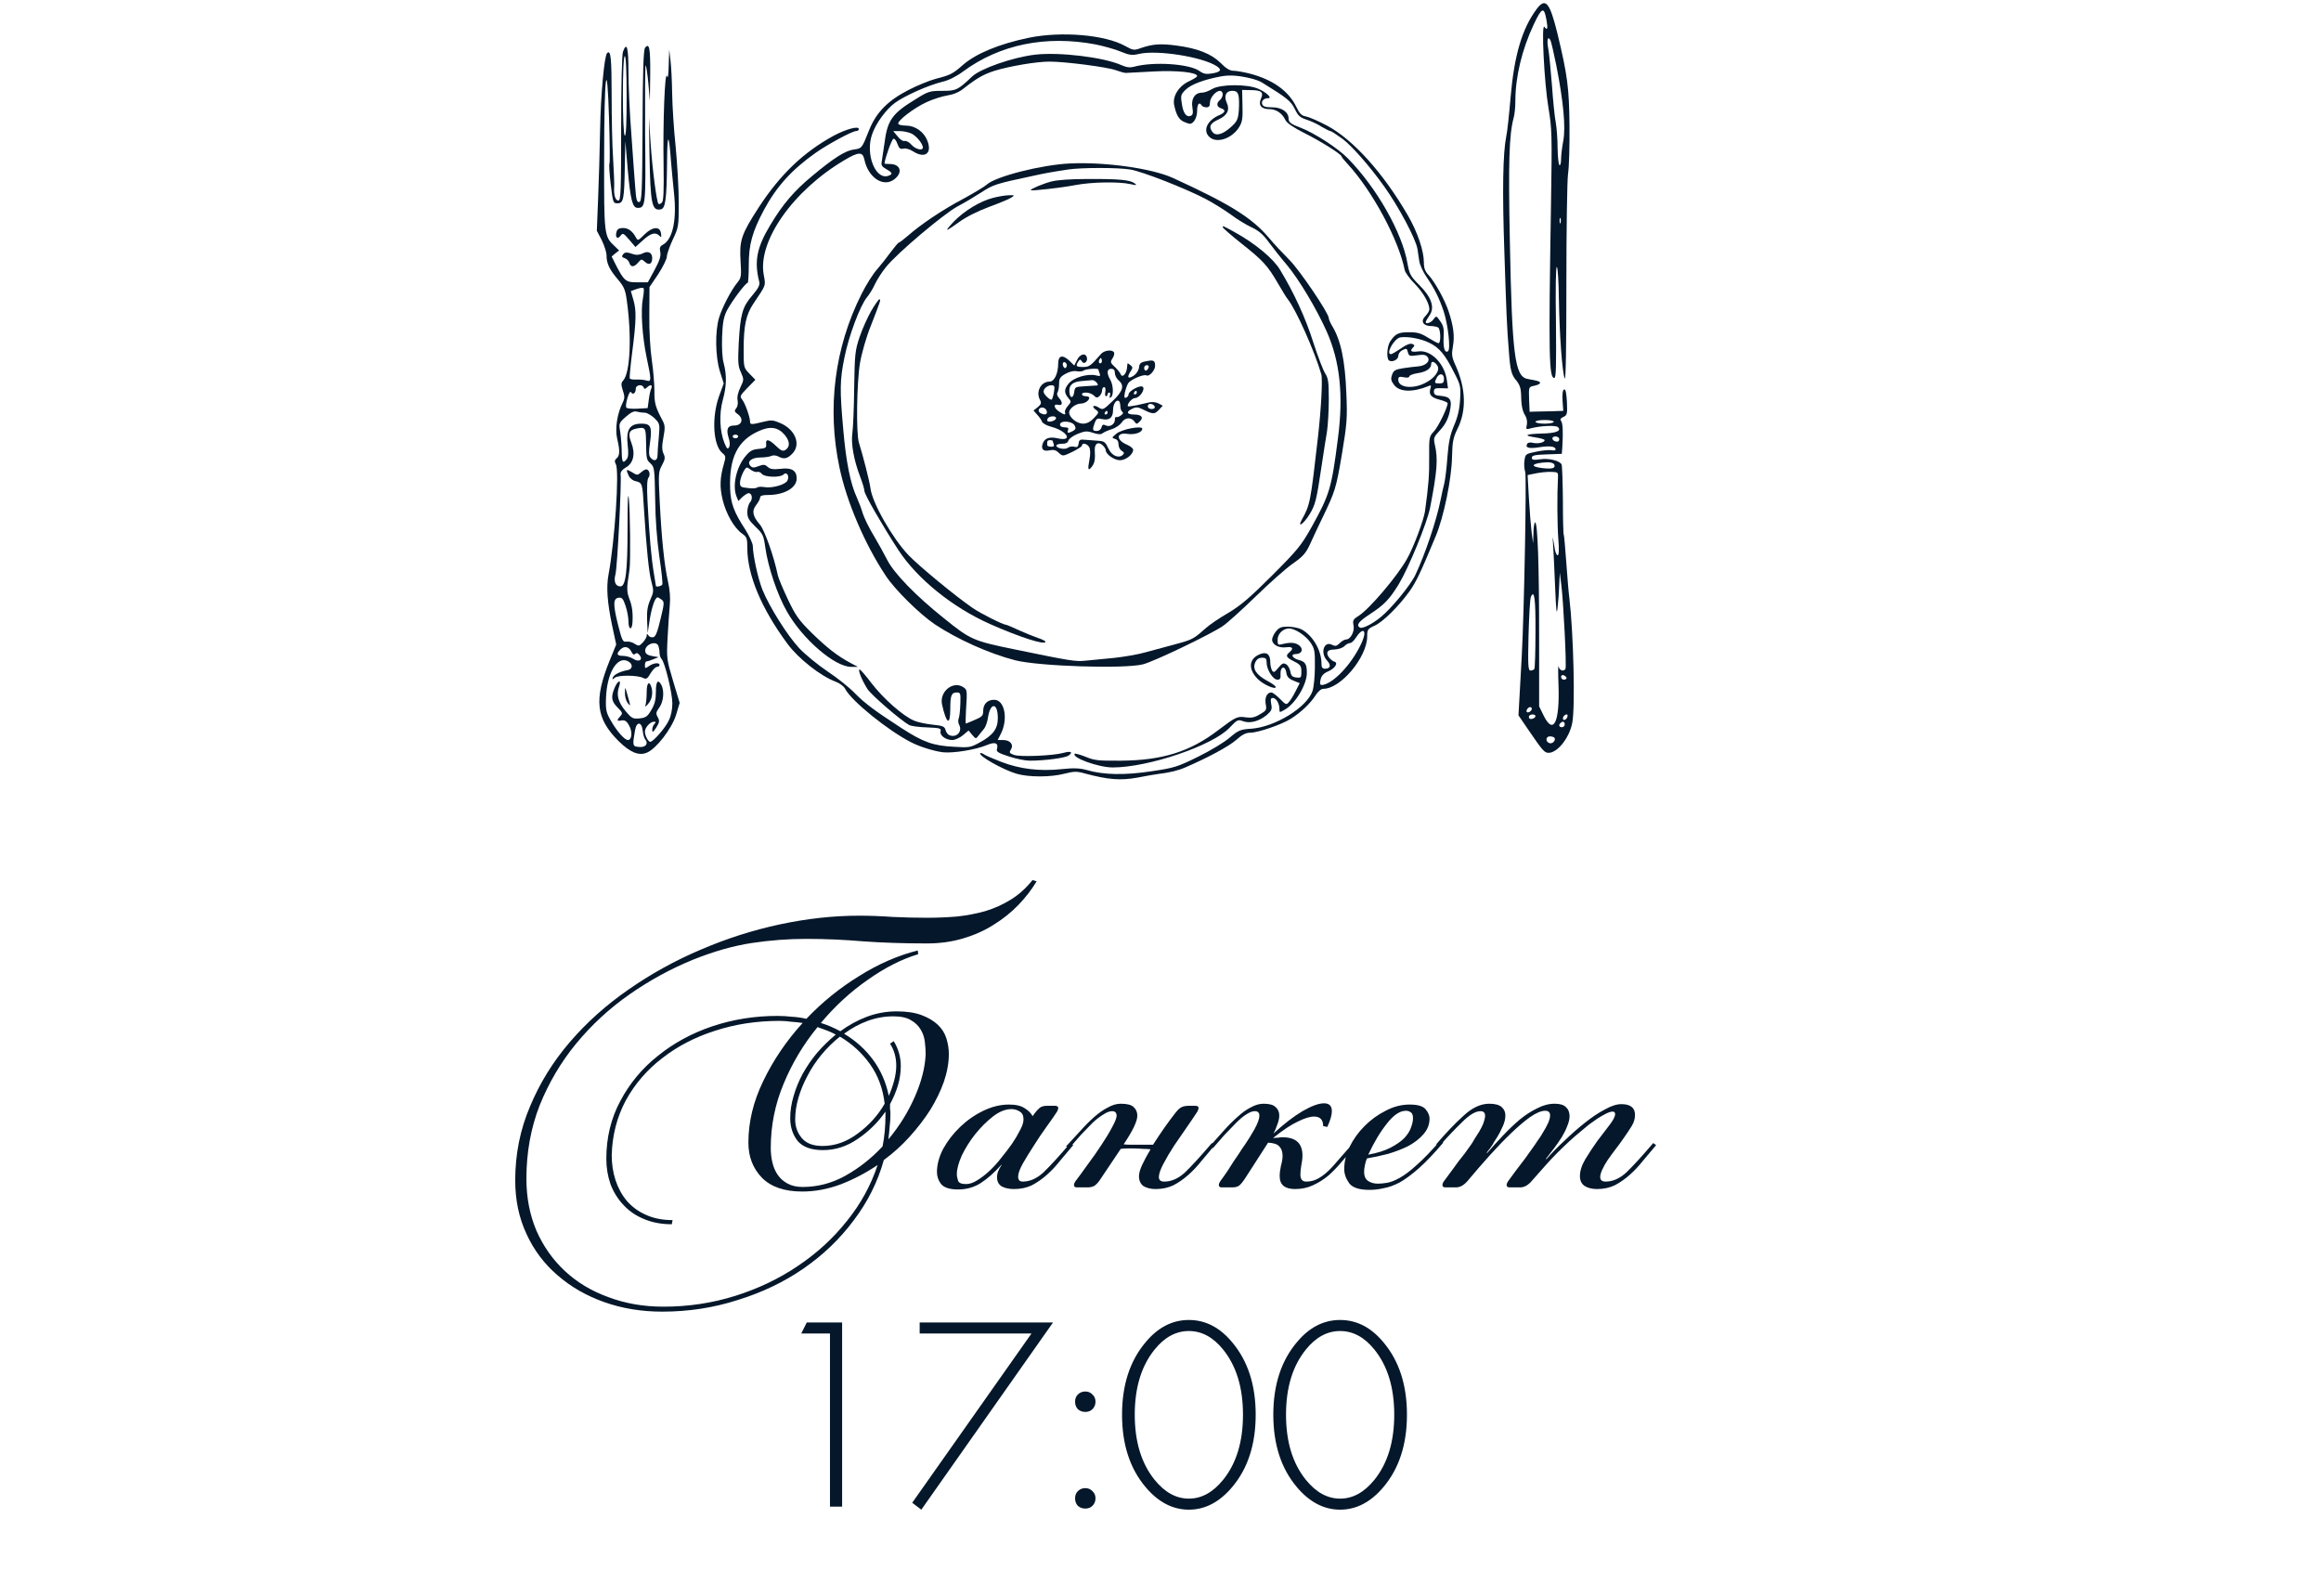 <?xml version="1.0" encoding="UTF-8"?> <svg xmlns="http://www.w3.org/2000/svg" width="269" height="185" viewBox="0 0 269 185" fill="none"><path d="M96.192 174.607V154.543H92.864L93.504 153.263H97.6V174.607H96.192ZM105.724 174.159L119.548 154.543H106.588V153.263H122.044L106.78 174.959L105.724 174.159ZM124.919 163.311C124.705 163.077 124.599 162.789 124.599 162.447C124.599 162.106 124.705 161.829 124.919 161.615C125.153 161.381 125.441 161.263 125.783 161.263C126.124 161.263 126.401 161.381 126.615 161.615C126.849 161.829 126.967 162.106 126.967 162.447C126.967 162.789 126.849 163.077 126.615 163.311C126.401 163.525 126.124 163.631 125.783 163.631C125.441 163.631 125.153 163.525 124.919 163.311ZM124.919 174.511C124.705 174.277 124.599 173.989 124.599 173.647C124.599 173.306 124.705 173.029 124.919 172.815C125.153 172.581 125.441 172.463 125.783 172.463C126.124 172.463 126.401 172.581 126.615 172.815C126.849 173.029 126.967 173.306 126.967 173.647C126.967 173.989 126.849 174.277 126.615 174.511C126.401 174.725 126.124 174.831 125.783 174.831C125.441 174.831 125.153 174.725 124.919 174.511ZM132.764 155.567C134.193 153.839 135.868 152.975 137.788 152.975C139.708 152.975 141.382 153.839 142.812 155.567C144.625 157.722 145.532 160.517 145.532 163.951C145.532 167.386 144.625 170.181 142.812 172.335C141.34 174.085 139.665 174.959 137.788 174.959C135.91 174.959 134.236 174.085 132.764 172.335C130.95 170.181 130.044 167.386 130.044 163.951C130.044 160.517 130.95 157.722 132.764 155.567ZM133.82 171.503C134.993 172.954 136.316 173.679 137.788 173.679C139.26 173.679 140.582 172.954 141.756 171.503C143.292 169.605 144.06 167.087 144.06 163.951C144.06 160.815 143.292 158.298 141.756 156.399C140.604 154.97 139.281 154.255 137.788 154.255C136.294 154.255 134.972 154.97 133.82 156.399C132.284 158.298 131.516 160.815 131.516 163.951C131.516 167.087 132.284 169.605 133.82 171.503ZM150.295 155.567C151.724 153.839 153.399 152.975 155.319 152.975C157.239 152.975 158.913 153.839 160.343 155.567C162.156 157.722 163.063 160.517 163.063 163.951C163.063 167.386 162.156 170.181 160.343 172.335C158.871 174.085 157.196 174.959 155.319 174.959C153.441 174.959 151.767 174.085 150.295 172.335C148.481 170.181 147.575 167.386 147.575 163.951C147.575 160.517 148.481 157.722 150.295 155.567ZM151.351 171.503C152.524 172.954 153.847 173.679 155.319 173.679C156.791 173.679 158.113 172.954 159.287 171.503C160.823 169.605 161.591 167.087 161.591 163.951C161.591 160.815 160.823 158.298 159.287 156.399C158.135 154.97 156.812 154.255 155.319 154.255C153.825 154.255 152.503 154.97 151.351 156.399C149.815 158.298 149.047 160.815 149.047 163.951C149.047 167.087 149.815 169.605 151.351 171.503Z" fill="#05172A"></path><path d="M99.601 106.121C100.817 106.121 102.097 106.169 103.441 106.265C104.785 106.329 106.129 106.361 107.473 106.361C108.625 106.361 109.777 106.313 110.929 106.217C112.081 106.089 113.169 105.881 114.193 105.593C115.249 105.273 116.241 104.825 117.169 104.249C118.097 103.673 118.929 102.921 119.665 101.993L120.145 102.137C119.569 103.097 118.865 104.009 118.033 104.873C117.201 105.737 116.241 106.505 115.153 107.177C114.097 107.849 112.913 108.377 111.601 108.761C110.321 109.145 108.929 109.337 107.425 109.337C104.769 109.337 102.321 109.257 100.081 109.097C97.841 108.905 95.633 108.809 93.457 108.809C91.345 108.809 89.233 108.969 87.121 109.289C85.009 109.609 82.753 110.249 80.353 111.209C77.761 112.265 75.297 113.609 72.961 115.241C70.625 116.873 68.561 118.777 66.769 120.953C65.009 123.097 63.601 125.481 62.545 128.105C61.521 130.729 61.009 133.561 61.009 136.601C61.009 138.777 61.393 140.777 62.161 142.601C62.961 144.425 64.065 145.993 65.473 147.305C66.881 148.617 68.561 149.625 70.513 150.329C72.465 151.065 74.593 151.433 76.897 151.433C79.777 151.433 82.545 151.017 85.201 150.185C87.857 149.353 90.273 148.201 92.449 146.729C94.657 145.257 96.561 143.513 98.161 141.497C99.761 139.513 100.945 137.353 101.713 135.017C100.337 135.945 98.897 136.697 97.393 137.273C95.921 137.817 94.449 138.089 92.977 138.089C90.929 138.089 89.377 137.561 88.321 136.505C87.265 135.417 86.737 134.057 86.737 132.425C86.737 130.025 87.313 127.641 88.465 125.273C89.617 122.873 91.137 120.633 93.025 118.553C92.577 118.489 92.129 118.441 91.681 118.409C91.233 118.345 90.785 118.313 90.337 118.313C87.681 118.313 85.185 118.697 82.849 119.465C80.545 120.201 78.513 121.257 76.753 122.633C74.993 123.977 73.585 125.609 72.529 127.529C71.505 129.449 70.961 131.561 70.897 133.865C70.897 134.889 71.041 135.849 71.329 136.745C71.617 137.641 72.049 138.441 72.625 139.145C73.233 139.849 73.969 140.393 74.833 140.777C75.729 141.193 76.769 141.401 77.953 141.401L77.857 141.881C76.641 141.881 75.553 141.673 74.593 141.257C73.665 140.873 72.881 140.329 72.241 139.625C71.601 138.953 71.105 138.153 70.753 137.225C70.433 136.297 70.273 135.321 70.273 134.297C70.273 131.833 70.817 129.593 71.905 127.577C72.993 125.529 74.449 123.785 76.273 122.345C78.097 120.873 80.193 119.737 82.561 118.937C84.961 118.137 87.473 117.737 90.097 117.737C90.673 117.737 91.233 117.769 91.777 117.833C92.353 117.865 92.913 117.945 93.457 118.073C95.281 116.153 97.313 114.505 99.553 113.129C101.793 111.721 104.065 110.729 106.369 110.153L106.417 110.585C104.497 111.161 102.545 112.153 100.561 113.561C98.577 114.937 96.769 116.601 95.137 118.553C95.873 118.777 96.625 119.097 97.393 119.513C98.353 118.809 99.377 118.249 100.465 117.833C101.585 117.417 102.737 117.209 103.921 117.209C105.073 117.209 106.033 117.353 106.801 117.641C107.569 117.929 108.193 118.297 108.673 118.745C109.153 119.193 109.489 119.721 109.681 120.329C109.873 120.937 109.969 121.545 109.969 122.153C109.969 123.177 109.777 124.249 109.393 125.369C109.009 126.457 108.481 127.545 107.809 128.633C107.137 129.689 106.337 130.729 105.409 131.753C104.513 132.745 103.521 133.641 102.433 134.441C101.729 136.969 100.561 139.305 98.929 141.449C97.329 143.593 95.393 145.449 93.121 147.017C90.849 148.585 88.305 149.801 85.489 150.665C82.705 151.561 79.793 152.009 76.753 152.009C74.353 152.009 72.113 151.641 70.033 150.905C67.953 150.169 66.145 149.129 64.609 147.785C63.073 146.473 61.873 144.873 61.009 142.985C60.145 141.129 59.713 139.065 59.713 136.793C59.713 133.753 60.289 130.889 61.441 128.201C62.561 125.513 64.097 123.033 66.049 120.761C68.001 118.489 70.273 116.457 72.865 114.665C75.489 112.841 78.273 111.305 81.217 110.057C84.193 108.777 87.249 107.801 90.385 107.129C93.521 106.457 96.593 106.121 99.601 106.121ZM95.329 132.809C96.769 132.809 98.129 132.329 99.409 131.369C100.721 130.409 101.761 129.257 102.529 127.913C102.337 126.185 101.777 124.665 100.849 123.353C99.921 122.041 98.753 120.969 97.345 120.137C96.577 120.745 95.873 121.433 95.233 122.201C94.593 122.969 94.049 123.785 93.601 124.649C93.153 125.481 92.801 126.329 92.545 127.193C92.289 128.057 92.161 128.905 92.161 129.737C92.161 130.569 92.417 131.289 92.929 131.897C93.441 132.505 94.241 132.809 95.329 132.809ZM91.585 129.593C91.585 128.761 91.713 127.913 91.969 127.049C92.225 126.153 92.577 125.289 93.025 124.457C93.505 123.593 94.065 122.777 94.705 122.009C95.377 121.241 96.097 120.537 96.865 119.897C96.513 119.705 96.161 119.545 95.809 119.417C95.457 119.289 95.105 119.161 94.753 119.033C93.121 121.017 91.809 123.209 90.817 125.609C89.825 127.977 89.329 130.457 89.329 133.049C89.329 133.625 89.393 134.185 89.521 134.729C89.649 135.273 89.857 135.753 90.145 136.169C90.433 136.585 90.817 136.921 91.297 137.177C91.777 137.433 92.353 137.561 93.025 137.561C94.753 137.561 96.401 137.129 97.969 136.265C99.569 135.369 101.009 134.233 102.289 132.857C102.513 131.737 102.625 130.521 102.625 129.209V128.825C101.761 130.073 100.689 131.129 99.409 131.993C98.161 132.857 96.817 133.289 95.377 133.289C94.033 133.289 93.057 132.937 92.449 132.233C91.873 131.497 91.585 130.617 91.585 129.593ZM104.401 123.545C104.401 124.281 104.289 125.033 104.065 125.801C103.841 126.537 103.537 127.257 103.153 127.961C103.153 128.153 103.153 128.345 103.153 128.537C103.185 128.697 103.201 128.873 103.201 129.065C103.201 129.577 103.169 130.089 103.105 130.601C103.073 131.081 103.025 131.561 102.961 132.041C104.241 130.505 105.265 128.857 106.033 127.097C106.801 125.337 107.217 123.705 107.281 122.201C107.281 121.721 107.249 121.225 107.185 120.713C107.121 120.201 106.961 119.737 106.705 119.321C106.449 118.873 106.065 118.505 105.553 118.217C105.073 117.929 104.401 117.785 103.537 117.785C102.513 117.785 101.521 117.961 100.561 118.313C99.601 118.665 98.689 119.161 97.825 119.801C99.169 120.601 100.289 121.609 101.185 122.825C102.081 124.041 102.689 125.433 103.009 127.001C103.265 126.425 103.473 125.833 103.633 125.225C103.793 124.617 103.873 124.041 103.873 123.497C103.873 122.537 103.633 121.689 103.153 120.953L103.585 120.665C104.129 121.561 104.401 122.521 104.401 123.545ZM117.232 128.537C116.528 128.537 115.808 128.825 115.072 129.401C114.336 129.977 113.648 130.665 113.008 131.465C112.4 132.233 111.888 133.049 111.472 133.913C111.088 134.777 110.896 135.497 110.896 136.073C110.896 136.297 110.944 136.553 111.04 136.841C111.136 137.097 111.44 137.225 111.952 137.225C112.368 137.225 112.8 137.081 113.248 136.793C113.728 136.505 114.208 136.137 114.688 135.689C115.168 135.241 115.616 134.745 116.032 134.201C116.48 133.657 116.896 133.113 117.28 132.569C117.632 132.057 117.936 131.545 118.192 131.033C118.48 130.521 118.624 130.089 118.624 129.737C118.624 129.289 118.48 128.985 118.192 128.825C117.904 128.633 117.584 128.537 117.232 128.537ZM119.92 129.017C120.112 128.761 120.304 128.553 120.496 128.393C120.688 128.233 120.976 128.153 121.36 128.153H122.272C122.528 128.153 122.656 128.249 122.656 128.441C122.656 128.473 122.64 128.521 122.608 128.585C122.608 128.617 122.576 128.697 122.512 128.825C122.224 129.273 121.824 129.849 121.312 130.553C120.8 131.257 120.304 131.993 119.824 132.761C119.344 133.497 118.912 134.201 118.528 134.873C118.176 135.513 118 136.009 118 136.361C118 136.745 118.176 136.937 118.528 136.937C119.36 136.937 120.16 136.585 120.928 135.881C121.696 135.145 122.736 134.009 124.048 132.473L124.384 132.713C123.872 133.321 123.36 133.929 122.848 134.537C122.368 135.145 121.856 135.689 121.312 136.169C120.768 136.649 120.192 137.049 119.584 137.369C118.976 137.657 118.288 137.801 117.52 137.801C116.976 137.801 116.512 137.705 116.128 137.513C115.744 137.289 115.552 136.921 115.552 136.409C115.552 136.249 115.584 136.057 115.648 135.833C115.744 135.577 115.888 135.305 116.08 135.017V134.969C115.248 135.897 114.432 136.617 113.632 137.129C112.864 137.609 112 137.849 111.04 137.849C110.08 137.849 109.424 137.641 109.072 137.225C108.752 136.809 108.592 136.345 108.592 135.833C108.592 134.969 108.832 134.073 109.312 133.145C109.824 132.217 110.48 131.369 111.28 130.601C112.08 129.833 112.976 129.209 113.968 128.729C114.96 128.249 115.952 128.009 116.944 128.009C117.744 128.009 118.352 128.153 118.768 128.441C119.184 128.697 119.488 129.001 119.68 129.353L119.92 129.017ZM133.926 137.801C133.382 137.801 132.918 137.689 132.534 137.465C132.182 137.209 132.006 136.825 132.006 136.313C132.006 135.961 132.134 135.513 132.39 134.969C132.646 134.425 132.966 133.833 133.35 133.193C133.062 133.161 132.758 133.145 132.438 133.145C132.118 133.113 131.75 133.097 131.334 133.097C131.078 133.097 130.838 133.097 130.614 133.097C130.39 133.097 130.15 133.113 129.894 133.145L127.446 136.793C127.222 137.113 126.998 137.337 126.774 137.465C126.55 137.561 126.31 137.609 126.054 137.609H124.806C124.582 137.609 124.47 137.513 124.47 137.321C124.47 137.225 124.518 137.097 124.614 136.937C125.03 136.393 125.51 135.737 126.054 134.969C126.63 134.201 127.158 133.449 127.638 132.713C128.15 131.945 128.566 131.257 128.886 130.649C129.238 130.009 129.414 129.561 129.414 129.305C129.414 128.953 129.238 128.777 128.886 128.777C128.598 128.777 128.262 128.905 127.878 129.161C127.494 129.385 127.078 129.705 126.63 130.121C126.214 130.537 125.766 131.001 125.286 131.513C124.838 132.025 124.39 132.537 123.942 133.049L123.558 132.857C124.134 132.217 124.694 131.609 125.238 131.033C125.782 130.425 126.31 129.897 126.822 129.449C127.366 128.969 127.894 128.601 128.406 128.345C128.918 128.057 129.414 127.913 129.894 127.913C130.63 127.913 131.126 128.041 131.382 128.297C131.67 128.553 131.814 128.889 131.814 129.305C131.814 129.945 131.286 131.049 130.23 132.617C130.486 132.649 130.742 132.665 130.998 132.665C131.254 132.665 131.542 132.665 131.862 132.665H133.638C134.086 131.961 134.534 131.289 134.982 130.649C135.462 129.977 135.878 129.417 136.23 128.969C136.422 128.713 136.614 128.521 136.806 128.393C137.03 128.233 137.35 128.153 137.766 128.153H138.534C138.79 128.153 138.918 128.249 138.918 128.441C138.918 128.473 138.902 128.521 138.87 128.585C138.87 128.617 138.838 128.697 138.774 128.825C138.486 129.273 138.086 129.865 137.574 130.601C137.094 131.305 136.598 132.025 136.086 132.761C135.606 133.497 135.19 134.201 134.838 134.873C134.486 135.545 134.31 136.057 134.31 136.409C134.31 136.761 134.518 136.937 134.934 136.937C135.766 136.937 136.566 136.585 137.334 135.881C138.102 135.145 139.142 134.009 140.454 132.473L140.79 132.713C140.278 133.321 139.766 133.929 139.254 134.537C138.774 135.145 138.262 135.689 137.718 136.169C137.174 136.649 136.598 137.049 135.99 137.369C135.382 137.657 134.694 137.801 133.926 137.801ZM150.089 137.801C148.905 137.801 148.313 137.305 148.313 136.313C148.313 135.961 148.361 135.561 148.457 135.113C148.585 134.665 148.649 134.281 148.649 133.961C148.649 133.481 148.521 133.113 148.265 132.857C148.041 132.601 147.609 132.457 146.969 132.425L144.281 136.601C143.961 137.081 143.705 137.369 143.513 137.465C143.321 137.561 143.097 137.609 142.841 137.609H141.593C141.369 137.609 141.257 137.513 141.257 137.321C141.257 137.225 141.305 137.097 141.401 136.937C141.753 136.457 142.057 136.025 142.313 135.641C142.569 135.257 142.793 134.905 142.985 134.585C143.209 134.265 143.417 133.961 143.609 133.673C143.801 133.353 144.025 133.017 144.281 132.665C144.633 132.153 145.001 131.561 145.385 130.889C145.769 130.185 145.961 129.657 145.961 129.305C145.961 128.953 145.785 128.777 145.433 128.777C145.145 128.777 144.809 128.905 144.425 129.161C144.073 129.385 143.689 129.705 143.273 130.121C142.857 130.537 142.409 131.001 141.929 131.513C141.481 132.025 141.033 132.537 140.585 133.049L140.201 132.857C140.777 132.217 141.321 131.609 141.833 131.033C142.377 130.425 142.905 129.897 143.417 129.449C143.929 128.969 144.441 128.601 144.953 128.345C145.465 128.057 145.961 127.913 146.441 127.913C147.113 127.913 147.577 128.041 147.833 128.297C148.121 128.553 148.265 128.873 148.265 129.257C148.265 129.609 148.185 129.977 148.025 130.361C147.897 130.745 147.753 131.081 147.593 131.369C148.809 130.249 149.929 129.385 150.953 128.777C152.009 128.169 152.841 127.865 153.449 127.865C154.057 127.865 154.361 128.169 154.361 128.777C154.361 129.225 154.185 129.833 153.833 130.601L153.353 130.505C153.353 129.769 153.001 129.401 152.297 129.401C151.817 129.401 151.193 129.593 150.425 129.977C149.657 130.329 148.713 130.953 147.593 131.849V131.897C147.785 131.865 147.961 131.849 148.121 131.849C148.313 131.817 148.489 131.801 148.649 131.801C150.185 131.801 150.953 132.505 150.953 133.913C150.953 134.265 150.905 134.665 150.809 135.113C150.745 135.529 150.713 135.865 150.713 136.121C150.713 136.665 150.937 136.937 151.385 136.937C151.801 136.937 152.185 136.857 152.537 136.697C152.889 136.537 153.257 136.297 153.641 135.977C154.057 135.625 154.489 135.177 154.937 134.633C155.417 134.089 155.993 133.433 156.665 132.665L157.001 132.905C156.489 133.513 155.977 134.105 155.465 134.681C154.985 135.257 154.473 135.785 153.929 136.265C153.385 136.713 152.793 137.081 152.153 137.369C151.545 137.657 150.857 137.801 150.089 137.801ZM158.578 133.817C159.634 133.625 160.498 133.353 161.17 133.001C161.842 132.649 162.37 132.281 162.754 131.897C163.138 131.481 163.394 131.081 163.522 130.697C163.682 130.281 163.762 129.913 163.762 129.593C163.762 129.241 163.682 129.017 163.522 128.921C163.362 128.793 163.17 128.729 162.946 128.729C162.242 128.729 161.506 129.225 160.738 130.217C159.97 131.177 159.25 132.377 158.578 133.817ZM159.682 137.177C160.002 137.177 160.354 137.145 160.738 137.081C161.154 137.017 161.65 136.825 162.226 136.505C162.802 136.185 163.458 135.689 164.194 135.017C164.962 134.345 165.874 133.401 166.93 132.185L167.266 132.425C166.21 133.673 165.266 134.665 164.434 135.401C163.634 136.105 162.898 136.649 162.226 137.033C161.554 137.385 160.93 137.609 160.354 137.705C159.81 137.833 159.266 137.897 158.722 137.897C157.538 137.897 156.754 137.641 156.37 137.129C155.986 136.585 155.794 136.041 155.794 135.497C155.794 134.633 156.002 133.769 156.418 132.905C156.866 132.009 157.442 131.209 158.146 130.505C158.882 129.769 159.698 129.177 160.594 128.729C161.49 128.249 162.418 128.009 163.378 128.009C164.338 128.009 164.962 128.201 165.25 128.585C165.538 128.937 165.682 129.289 165.682 129.641C165.682 130.313 165.442 130.921 164.962 131.465C164.514 131.977 163.938 132.425 163.234 132.809C162.53 133.161 161.746 133.465 160.882 133.721C160.018 133.945 159.202 134.121 158.434 134.249C158.338 134.441 158.258 134.697 158.194 135.017C158.13 135.305 158.098 135.577 158.098 135.833C158.098 136.281 158.242 136.617 158.53 136.841C158.85 137.065 159.234 137.177 159.682 137.177ZM185.078 137.801C184.534 137.801 184.07 137.689 183.686 137.465C183.302 137.209 183.11 136.825 183.11 136.313C183.11 135.705 183.318 135.049 183.734 134.345C184.182 133.609 184.646 132.905 185.126 132.233C185.638 131.561 186.102 130.953 186.518 130.409C186.966 129.833 187.19 129.401 187.19 129.113C187.19 128.921 187.094 128.825 186.902 128.825C186.71 128.825 186.454 128.905 186.134 129.065C185.814 129.225 185.478 129.417 185.126 129.641C184.806 129.865 184.47 130.105 184.118 130.361C183.798 130.617 183.51 130.857 183.254 131.081C182.742 131.497 182.262 131.913 181.814 132.329C181.366 132.745 180.918 133.177 180.47 133.625C180.022 134.073 179.558 134.569 179.078 135.113C178.63 135.625 178.134 136.185 177.59 136.793C177.142 137.337 176.678 137.609 176.198 137.609H174.95C174.726 137.609 174.614 137.513 174.614 137.321C174.614 137.225 174.662 137.097 174.758 136.937C175.11 136.457 175.414 136.041 175.67 135.689C175.958 135.305 176.214 134.969 176.438 134.681C176.694 134.361 176.918 134.057 177.109 133.769C177.334 133.449 177.574 133.113 177.83 132.761C177.894 132.665 178.022 132.473 178.214 132.185C178.438 131.897 178.646 131.577 178.838 131.225C179.062 130.873 179.254 130.521 179.414 130.169C179.574 129.817 179.654 129.513 179.654 129.257C179.654 128.905 179.462 128.729 179.078 128.729C178.63 128.729 178.054 128.969 177.35 129.449C176.678 129.929 175.942 130.553 175.142 131.321C174.342 132.089 173.51 132.953 172.646 133.913C171.782 134.873 170.95 135.833 170.15 136.793C169.702 137.337 169.238 137.609 168.758 137.609H167.51C167.286 137.609 167.174 137.513 167.174 137.321C167.174 137.225 167.222 137.097 167.318 136.937C167.67 136.457 167.99 136.025 168.278 135.641C168.566 135.257 168.822 134.905 169.046 134.585C169.302 134.265 169.542 133.961 169.766 133.673C169.99 133.353 170.23 133.017 170.486 132.665C170.582 132.537 170.71 132.329 170.87 132.041C171.062 131.753 171.254 131.449 171.446 131.129C171.638 130.809 171.798 130.489 171.926 130.169C172.054 129.817 172.118 129.529 172.118 129.305C172.118 128.953 171.942 128.777 171.59 128.777C171.014 128.777 170.31 129.193 169.478 130.025C168.646 130.825 167.766 131.753 166.838 132.809L166.454 132.617C167.574 131.305 168.63 130.201 169.622 129.305C170.614 128.377 171.606 127.913 172.598 127.913C173.27 127.913 173.75 128.041 174.038 128.297C174.326 128.553 174.47 128.873 174.47 129.257C174.47 129.705 174.358 130.153 174.134 130.601C173.942 131.049 173.734 131.449 173.51 131.801C173.254 132.185 173.078 132.473 172.982 132.665C172.886 132.825 172.662 133.129 172.31 133.577L172.358 133.625C172.966 132.921 173.59 132.233 174.23 131.561C174.87 130.889 175.51 130.281 176.15 129.737C176.822 129.193 177.494 128.761 178.166 128.441C178.838 128.089 179.51 127.913 180.182 127.913C180.79 127.913 181.222 128.041 181.478 128.297C181.766 128.553 181.91 128.905 181.91 129.353C181.91 129.705 181.814 130.105 181.622 130.553C181.462 130.969 181.254 131.385 180.998 131.801C180.71 132.249 180.422 132.665 180.134 133.049C179.846 133.433 179.526 133.849 179.174 134.297L179.222 134.345C179.83 133.641 180.534 132.921 181.334 132.185C182.134 131.417 182.918 130.729 183.686 130.121C184.486 129.481 185.254 128.969 185.99 128.585C186.726 128.169 187.366 127.961 187.91 127.961C188.966 127.961 189.494 128.377 189.494 129.209C189.494 129.657 189.366 130.089 189.109 130.505C188.854 130.921 188.534 131.401 188.15 131.945C187.862 132.361 187.558 132.777 187.238 133.193C186.918 133.609 186.614 134.025 186.326 134.441C186.07 134.825 185.862 135.193 185.702 135.545C185.542 135.897 185.462 136.185 185.462 136.409C185.462 136.761 185.67 136.937 186.086 136.937C186.918 136.937 187.718 136.585 188.486 135.881C189.254 135.145 190.294 134.009 191.606 132.473L191.942 132.713C191.43 133.321 190.918 133.929 190.406 134.537C189.926 135.145 189.414 135.689 188.87 136.169C188.326 136.649 187.75 137.049 187.142 137.369C186.534 137.657 185.846 137.801 185.078 137.801Z" fill="#05172A"></path><path d="M178.107 1.035C176.412 3.303 175.501 6.376 175.077 11.25C174.907 13.242 174.695 15.298 174.568 15.828C174.187 17.756 174.102 22.037 174.356 29.285C174.589 36.384 174.632 37.698 174.886 40.856C175.034 42.911 175.183 43.462 175.755 44.119C176.094 44.522 176.264 44.988 176.285 45.582C176.306 46.959 176.433 47.616 176.751 48.125C176.942 48.4 177.027 48.845 176.963 49.206C176.836 49.778 176.857 49.799 177.45 49.63C178.616 49.333 180.333 49.269 180.566 49.502C181.011 49.947 180.354 50.202 178.722 50.244C176.815 50.286 176.476 50.477 177.938 50.689C178.531 50.774 179.019 50.922 179.019 51.007C179.019 51.282 178.256 51.452 177.684 51.325C177.366 51.24 177.09 51.282 177.005 51.431C176.73 51.897 177.217 52.024 178.383 51.834C179.591 51.643 180.29 51.727 180.29 52.088C180.29 52.194 180.078 52.236 179.824 52.173C179.548 52.13 178.764 52.194 178.065 52.342C176.836 52.596 176.793 52.618 176.687 53.338C176.624 53.741 176.645 54.355 176.772 54.694C176.942 55.245 176.645 71.013 176.37 76.014C176.327 76.883 176.221 78.79 176.136 80.253L175.988 82.902L177.217 84.703C178.786 86.992 178.997 87.246 179.485 87.246C180.502 87.246 181.88 85.529 182.219 83.792C182.579 82.012 182.367 73.344 181.88 69.254C181.816 68.851 181.668 67.092 181.541 65.333C181.413 63.574 181.286 62.091 181.244 62.006C181.18 61.942 181.138 60.141 181.138 58.001C181.117 55.881 181.053 53.995 180.99 53.847C180.82 53.402 179.506 53.063 178.468 53.232C177.705 53.338 177.535 53.296 177.535 53.041C177.535 52.787 177.895 52.702 179.273 52.66L181.011 52.596L181.074 51.749C181.18 49.968 181.117 49.015 180.926 48.782C180.778 48.612 180.862 48.464 181.201 48.316C181.625 48.125 181.668 47.977 181.604 46.578C181.541 45.539 181.456 45.073 181.286 45.137C181.117 45.179 181.053 45.624 181.096 46.408L181.18 47.616L179.888 47.659C179.167 47.68 178.298 47.701 177.938 47.701L177.281 47.722L177.217 46.281C177.175 44.84 177.175 44.84 177.789 44.713C178.595 44.543 178.743 44.268 178.065 44.119C177.768 44.056 177.302 43.971 177.005 43.907C175.564 43.611 175.246 41.089 174.992 28.119C174.801 18.794 174.907 15.637 175.416 13.708C175.543 13.306 175.628 12.394 175.628 11.695C175.628 8.919 176.391 5.74 177.747 2.858C178.701 0.823 178.955 0.738 179.231 2.307C179.421 3.303 179.337 3.599 178.997 3.112C178.616 2.582 178.976 9.639 179.464 12.5C179.866 14.916 179.888 15.637 179.76 23.563C179.464 41.343 179.527 43.801 180.142 43.801C180.354 43.801 180.375 42.297 180.333 37.317C180.269 33.46 180.311 30.874 180.439 30.938C180.545 31.001 180.65 32.654 180.672 34.625C180.735 38.694 181.053 43.166 181.35 43.865C181.477 44.162 181.541 40.178 181.541 32.993C181.541 26.763 181.625 20.977 181.731 20.172C181.858 19.345 181.922 16.823 181.901 14.556C181.858 10.169 181.668 8.707 180.502 3.875C179.612 0.272 179.125 -0.321 178.107 1.035ZM180.375 7.584C181.201 11.801 181.477 14.726 181.18 16.336C181.032 17.078 180.926 18.032 180.926 18.455C180.926 18.9 180.841 19.197 180.735 19.134C180.629 19.07 180.545 18.18 180.523 17.163C180.523 16.124 180.417 14.81 180.311 14.196C180.184 13.602 179.994 11.653 179.866 9.851C179.718 8.071 179.548 6.185 179.442 5.655C179.252 4.659 179.379 4.108 179.676 4.638C179.782 4.807 180.078 6.143 180.375 7.584ZM180.862 25.83C180.799 25.979 180.756 25.873 180.756 25.576C180.756 25.279 180.799 25.173 180.862 25.3C180.905 25.449 180.905 25.703 180.862 25.83ZM180.078 48.888C180.078 48.994 179.612 49.1 179.019 49.1C178.446 49.1 177.959 48.994 177.959 48.888C177.959 48.761 178.446 48.676 179.019 48.676C179.612 48.676 180.078 48.761 180.078 48.888ZM180.714 50.922C180.714 51.113 180.566 51.219 180.354 51.176C179.824 51.071 179.76 50.583 180.269 50.583C180.523 50.583 180.714 50.71 180.714 50.922ZM180.142 53.847C180.311 54.271 179.909 54.377 178.743 54.249C177.175 54.059 177.556 53.656 179.358 53.571C179.76 53.571 180.078 53.677 180.142 53.847ZM180.566 55.351C180.46 57.28 180.481 60.883 180.608 62.493C180.714 63.744 180.672 64.358 180.523 64.358C180.417 64.358 180.269 64.04 180.205 63.659C179.951 62.112 179.909 61.964 179.994 62.981C180.036 63.553 180.142 65.757 180.227 67.855C180.354 70.885 180.417 71.415 180.523 70.398C180.608 69.699 180.693 68.512 180.714 67.749L180.778 66.371L180.947 67.728C181.201 69.699 181.583 77.286 181.435 77.519C181.223 77.879 180.735 77.71 180.629 77.222C180.587 76.968 180.566 77.943 180.629 79.405C180.778 83.686 180.057 85.212 178.934 82.986L178.383 81.863V73.916C178.383 65.397 178.213 60.544 177.917 60.544C177.832 60.544 177.726 61.095 177.726 61.752L177.684 62.981L177.514 61.709C177.429 61.01 177.281 59.23 177.196 57.746L177.048 55.055L177.556 54.949C178.404 54.758 179.294 54.652 179.972 54.694C180.545 54.716 180.608 54.779 180.566 55.351ZM177.959 73.238C177.959 75.484 177.895 77.413 177.832 77.519C177.768 77.625 177.578 77.71 177.387 77.71C177.111 77.71 177.069 77.201 177.154 73.619C177.217 71.394 177.323 69.381 177.429 69.169C177.832 68.258 177.98 69.402 177.959 73.238ZM181.562 78.578C181.562 78.684 181.413 78.769 181.244 78.769C181.074 78.769 180.926 78.621 180.926 78.451C180.926 78.26 181.053 78.197 181.244 78.26C181.413 78.345 181.562 78.472 181.562 78.578ZM177.535 82.139C177.535 82.393 177.111 82.668 176.963 82.52C176.815 82.372 177.09 81.948 177.344 81.948C177.45 81.948 177.535 82.033 177.535 82.139ZM177.959 82.986C177.959 83.241 177.366 83.453 177.238 83.241C177.175 83.135 177.175 83.008 177.26 82.923C177.45 82.732 177.959 82.775 177.959 82.986ZM181.647 83.114C181.519 83.453 181.138 83.559 181.138 83.262C181.138 83.029 181.371 82.796 181.583 82.796C181.689 82.796 181.71 82.944 181.647 83.114ZM181.35 83.961C181.35 84.131 181.201 84.279 181.032 84.279C180.693 84.279 180.608 84.025 180.862 83.792C181.096 83.537 181.35 83.622 181.35 83.961ZM180.163 85.508C180.354 85.805 179.909 86.25 179.57 86.123C179.082 85.932 179.146 85.339 179.633 85.339C179.866 85.339 180.099 85.424 180.163 85.508Z" fill="#05172A"></path><path d="M119.207 4.383C115.774 5.104 113.103 6.206 111.556 7.562C110.433 8.558 110.115 8.707 108.462 9.131C107.742 9.321 106.279 9.915 105.262 10.444C102.889 11.674 101.553 13.03 100.727 15.086C99.879 17.226 99.9 17.184 98.947 17.332C97.972 17.459 96.658 18.286 94.115 20.405C91.996 22.164 90.703 23.69 89.262 26.106C87.715 28.67 87.397 30.281 87.99 32.633C88.096 33.014 87.906 33.396 87.185 34.244C86.041 35.579 85.807 36.384 85.617 39.775C85.511 41.958 85.532 42.445 85.871 43.145C86.231 43.971 86.231 44.013 85.807 44.904C85.532 45.476 85.405 46.027 85.49 46.408C85.553 46.747 85.49 47.129 85.32 47.319C85.087 47.616 85.108 47.722 85.532 48.019C86.231 48.549 85.977 49.312 85.108 49.312C84.324 49.312 84.133 49.735 84.451 50.753C84.6 51.198 84.621 51.621 84.493 51.833C84.345 52.109 84.239 52.003 83.964 51.346C83.413 50.011 83.328 47.934 83.773 46.345C84.218 44.755 84.239 43.462 83.879 42.106C83.709 41.534 83.646 40.326 83.688 39.033C83.752 37.338 83.879 36.723 84.26 35.96C84.811 34.922 86.401 32.781 86.655 32.781C86.719 32.781 86.782 31.849 86.782 30.704C86.782 28.331 87.185 26.869 88.541 24.326C90.004 21.613 91.763 19.663 94.56 17.692C95.98 16.696 98.777 15.192 99.201 15.192C99.392 15.192 99.54 15.086 99.54 14.959C99.54 14.556 98.057 14.959 96.594 15.743C93.119 17.65 90.427 20.214 87.927 24.05C85.913 27.165 85.68 27.865 85.829 30.259C85.935 31.997 85.913 32.188 85.468 32.739C84.748 33.608 83.709 35.6 83.328 36.85C82.862 38.44 82.904 41.322 83.434 43.038L83.879 44.437L83.328 45.942C82.459 48.4 82.65 51.643 83.731 52.512C84.112 52.83 84.133 52.957 83.921 53.677C83.434 55.351 83.391 56.411 83.752 57.916C84.154 59.569 85.087 61.179 85.998 61.836C86.57 62.239 86.613 62.387 86.613 63.574C86.634 66.689 88.266 70.546 91.254 74.594C92.525 76.332 95.132 78.366 96.849 79.002C97.315 79.172 97.802 79.532 97.951 79.829C98.671 81.227 102.889 84.639 105.58 86.017C106.597 86.547 108.25 87.055 109.289 87.182C110.475 87.31 113.103 86.886 114.354 86.356C115.35 85.932 115.752 86.102 115.54 86.843C115.456 87.119 115.752 87.288 116.939 87.67C117.766 87.945 118.846 88.157 119.334 88.157C121.093 88.157 123.466 87.839 123.848 87.564C124.399 87.161 124.123 87.013 123.276 87.246C122.089 87.585 118.168 87.755 117.49 87.479C116.982 87.288 116.939 87.204 117.172 86.843C117.511 86.292 117.066 85.763 116.261 85.763H115.625L115.964 85.106C116.876 83.368 116.452 81.1 115.223 81.1C114.438 81.1 113.951 81.588 113.951 82.393C113.951 82.944 113.824 83.071 112.976 83.431C112.446 83.665 111.98 83.855 111.938 83.855C111.895 83.855 111.917 83.156 111.959 82.308C112.107 80.041 112.086 79.956 111.705 79.68C110.518 78.811 108.844 80.125 109.183 81.651C109.691 83.919 110.136 84.173 110.136 82.16C110.136 80.613 110.264 80.252 110.878 80.252C111.323 80.252 111.344 80.337 111.302 81.566C111.281 82.308 111.196 83.071 111.111 83.262C111.026 83.453 111.048 83.77 111.154 83.982C111.577 84.745 110.899 85.529 110.052 85.212C109.861 85.148 109.649 84.873 109.585 84.597C109.479 84.194 109.289 84.109 108.081 83.982C107.318 83.898 106.364 83.707 105.94 83.516C104.669 82.986 102.38 80.973 101.002 79.172C100.303 78.239 99.667 77.519 99.604 77.582C99.434 77.731 99.943 78.917 100.536 79.85C101.002 80.57 104.436 83.516 105.368 84.025C105.622 84.152 106.555 84.279 107.466 84.3C108.928 84.364 109.098 84.406 109.013 84.745C108.886 85.233 109.607 85.763 110.37 85.763C110.687 85.763 111.238 85.508 111.599 85.212L112.256 84.66L112.679 85.169C113.103 85.657 113.103 85.657 113.421 85.233C113.612 85 113.887 84.639 114.057 84.449C114.227 84.237 114.438 83.665 114.502 83.177C114.778 81.355 115.646 81.397 115.646 83.219C115.646 84.47 115.095 85.212 113.527 86.059C112.489 86.631 112.298 86.653 110.581 86.547C108.123 86.419 107.021 86.017 104.52 84.406C101.32 82.329 100.24 81.524 99.031 80.295C98.438 79.68 97.039 78.557 95.916 77.815C94.814 77.074 93.331 75.866 92.631 75.124C91.233 73.619 89.198 70.377 88.372 68.364C87.863 67.092 87.27 64.422 87.249 63.277C87.249 62.981 86.846 62.112 86.38 61.37C85.066 59.357 84.684 58.34 84.621 56.644C84.493 53.041 85.49 51.028 87.969 49.947C89.262 49.354 90.194 49.502 90.957 50.413C91.551 51.134 91.593 51.791 91.021 52.151C90.724 52.321 90.512 52.236 89.94 51.685C89.114 50.88 88.711 50.816 88.796 51.473C88.838 51.897 88.732 51.961 87.948 52.024C87.206 52.088 86.931 52.236 86.401 52.872C85.341 54.143 84.875 56.242 85.341 57.492L85.574 58.064L86.041 57.598C86.316 57.365 86.634 57.153 86.761 57.153C87.164 57.153 87.27 57.831 86.931 58.212C86.761 58.403 86.613 58.912 86.613 59.336C86.613 59.992 86.782 60.289 87.545 61.031C88.414 61.858 88.499 62.048 88.69 63.404C89.007 65.693 90.088 68.936 91.212 70.885C93.013 74.064 96.743 77.286 98.65 77.286H99.434L98.587 76.841C97.018 75.993 95.853 75.082 94.094 73.365C92.568 71.86 92.208 71.352 91.296 69.423C90.724 68.215 90.216 66.986 90.152 66.689C89.707 64.507 88.605 61.412 88.075 60.798C87.227 59.823 87.1 59.208 87.651 58.509C87.906 58.191 88.096 57.81 88.096 57.661C88.096 57.449 88.372 57.365 89.007 57.365C90.894 57.365 92.335 56.538 92.335 55.457C92.335 54.525 91.741 54.165 90.47 54.334C89.601 54.419 89.283 54.377 88.986 54.122C88.668 53.825 88.499 53.804 87.927 54.016C87.397 54.228 87.206 54.228 86.994 54.016C86.507 53.529 87.079 53.02 88.117 53.02C88.626 53.02 89.219 52.935 89.41 52.83C89.601 52.745 89.94 52.766 90.194 52.893C90.83 53.253 91.254 53.169 91.805 52.596C92.865 51.558 92.208 49.82 90.491 49.057C89.622 48.676 89.389 48.654 88.541 48.867C87.1 49.227 86.931 49.227 86.931 48.888C86.931 48.316 86.337 46.684 85.998 46.281C85.723 45.942 85.765 45.836 86.613 44.967L87.545 44.013L86.867 43.314C86.189 42.615 86.189 42.593 86.189 40.474C86.189 37.74 86.464 36.469 87.312 35.197C88.817 32.951 88.753 33.163 88.52 31.87C87.778 27.971 91.911 22.079 97.866 18.561C99.498 17.586 99.985 17.565 100.176 18.477C100.621 20.617 102.422 21.782 103.694 20.744C104.669 19.96 104.351 19.006 103.122 19.006C102.783 19.006 102.507 18.985 102.507 18.943C102.613 18.201 103.355 16.145 103.546 16.082C103.673 16.039 103.885 16.294 104.012 16.675C104.202 17.205 104.351 17.311 104.711 17.226C104.987 17.163 105.432 17.29 105.792 17.523C107.191 18.434 108.081 17.777 107.466 16.273C107.063 15.255 106.046 14.556 104.987 14.556C104.563 14.556 104.181 14.471 104.118 14.365C103.906 14.047 105.961 12.479 107.424 11.822C108.165 11.483 109.246 11.144 109.819 11.059C110.497 10.953 111.175 10.678 111.683 10.254C113.23 9.046 113.972 8.622 115.286 8.198C117.024 7.668 120.097 7.139 121.644 7.139C123.466 7.139 128.341 7.774 129.316 8.135C129.782 8.304 130.312 8.452 130.481 8.452C130.651 8.452 132.092 8.368 133.681 8.283C136.436 8.135 138.746 8.389 138.746 8.813C138.746 8.919 138.344 9.152 137.877 9.385C136.669 9.915 135.885 11.101 136.076 12.14C136.309 13.284 136.627 13.857 137.199 14.111C137.475 14.238 137.793 14.344 137.899 14.344C138.344 14.344 138.746 13.623 138.746 12.839C138.746 12.055 139.001 11.758 139.276 12.225C139.34 12.331 139.594 12.437 139.827 12.437C140.124 12.437 140.23 12.288 140.23 11.907C140.23 11.313 140.908 10.529 141.395 10.529C141.565 10.529 141.713 10.699 141.713 10.932C141.713 11.144 141.565 11.441 141.395 11.589C140.95 11.949 140.993 12.373 141.501 12.543C142.095 12.733 142.031 13.03 141.353 13.327C139.891 13.941 139.361 15.149 140.187 15.891C141.035 16.654 142.794 16.061 143.62 14.725C143.981 14.132 144.044 13.729 144.002 12.225L143.96 10.423L144.956 10.444C146.206 10.444 146.481 10.699 146.142 11.441C145.803 12.182 146.185 12.649 147.117 12.649C147.901 12.649 148.601 13.115 148.982 13.92C149.152 14.259 149.915 14.789 151.144 15.404C153.051 16.357 155.488 17.883 155.488 18.137C155.488 18.201 155.806 18.604 156.188 19.006C159.049 22.1 162.122 27.822 162.8 31.298C162.863 31.573 163.372 32.294 163.944 32.866C164.94 33.883 165.661 35.134 165.661 35.854C165.661 36.024 165.449 36.384 165.194 36.638C164.622 37.211 164.919 37.762 165.809 37.783C166.148 37.783 166.53 37.868 166.678 37.952C166.975 38.143 167.017 39.775 166.72 39.775C166.614 39.775 166.063 39.478 165.512 39.139C164.707 38.63 164.283 38.503 163.329 38.503C162.079 38.503 161.719 38.673 161.125 39.563C160.744 40.135 160.659 41.576 160.998 41.788C161.38 42.021 162.058 41.661 162.058 41.258C162.058 41.025 162.249 40.75 162.461 40.623C163.012 40.326 163.054 40.347 163.181 40.856C163.287 41.258 163.393 41.301 164.241 41.174C164.961 41.068 165.237 41.11 165.449 41.364C165.83 41.831 165.258 42.403 164.326 42.466C163.965 42.487 163.181 42.593 162.588 42.678C161.698 42.827 161.507 42.933 161.337 43.441C161.168 43.907 161.21 44.119 161.571 44.607C162.185 45.433 163.69 45.497 165.534 44.755C165.851 44.607 165.894 44.649 165.788 45.009C165.555 45.709 165.851 46.069 166.847 46.323C167.356 46.45 167.78 46.641 167.78 46.726C167.78 47.235 166.699 49.439 166.212 49.968C165.639 50.583 165.618 50.647 165.639 52.978C165.661 55.055 165.576 56.157 165.152 59.272C164.982 60.332 163.838 63.426 163.075 64.761C161.973 66.753 158.667 70.631 157.459 71.373C156.823 71.775 156.76 71.903 156.866 72.454C157.035 73.153 156.527 74.107 156.018 74.107C155.849 74.107 155.509 74.297 155.276 74.531C154.916 74.891 154.768 74.912 154.407 74.743C153.454 74.213 152.966 75.675 153.814 76.565C154.301 77.095 154.196 77.498 153.56 77.498C153.263 77.498 153.157 77.349 153.157 76.904C153.157 75.357 152.14 73.619 150.805 72.92C150.487 72.772 149.787 72.623 149.258 72.623C148.495 72.623 148.24 72.729 147.88 73.174C147.626 73.492 147.435 73.916 147.435 74.128C147.435 74.7 148.198 75.124 149.046 75.018C149.809 74.912 149.978 75.145 149.448 75.59C148.961 75.993 149.046 76.184 149.978 76.65C150.72 77.031 150.826 77.18 150.826 77.837C150.826 78.536 150.784 78.578 150.254 78.515C149.787 78.472 149.639 78.324 149.554 77.837C149.491 77.498 149.279 77.116 149.067 76.989C148.749 76.798 148.601 76.862 148.156 77.391C147.732 77.921 147.605 77.985 147.435 77.709C147.329 77.54 147.223 77.095 147.223 76.735C147.223 75.844 146.821 75.505 146.058 75.802C144.744 76.311 144.617 77.498 145.74 78.663C146.376 79.32 147.859 79.977 147.859 79.617C147.859 79.511 147.393 79.172 146.821 78.875C145.57 78.176 145.146 77.519 145.485 76.756C145.655 76.395 145.909 76.226 146.27 76.226C146.715 76.226 146.799 76.332 146.799 76.798C146.799 77.603 147.541 78.769 148.05 78.769C148.368 78.769 148.452 78.621 148.41 78.07C148.389 77.201 148.982 77.116 149.088 77.985C149.152 78.409 149.342 78.642 149.893 78.875L150.635 79.172L150.169 80.083C149.915 80.592 149.576 81.164 149.385 81.355C149.088 81.715 149.025 81.694 148.346 80.994C147.944 80.592 147.499 80.252 147.35 80.252C146.842 80.252 146.566 80.825 146.693 81.588C146.821 82.266 146.778 82.351 146.036 82.774C145.422 83.156 145.04 83.219 144.383 83.135C143.409 82.986 143.239 83.071 141.162 84.639C137.92 87.119 134.72 88.115 129.951 88.157C127.345 88.178 126.836 88.136 125.84 87.712C125.204 87.458 124.632 87.31 124.568 87.352C124.145 87.797 127.323 88.941 128.955 88.941C133.109 88.941 140.59 86.398 142.518 84.322C143.387 83.41 143.472 83.368 144.066 83.58C144.85 83.876 145.93 83.601 146.821 82.859C147.372 82.372 147.456 82.202 147.329 81.588C147.244 81.058 147.266 80.888 147.52 80.888C147.901 80.888 148.283 81.524 148.283 82.16C148.283 82.605 148.283 82.605 148.94 82.223C150.169 81.503 151.462 79.32 151.462 77.985C151.462 76.968 151.271 76.671 150.508 76.48C149.787 76.29 149.533 75.802 150.148 75.802C150.847 75.802 151.101 75.293 150.635 74.848C150.19 74.467 149.618 74.403 148.664 74.636C148.113 74.785 148.071 74.743 148.071 74.149C148.071 73.45 148.707 72.835 149.406 72.835C150.084 72.835 151.335 73.662 151.886 74.467C152.352 75.166 152.415 75.442 152.394 77.264C152.394 78.388 152.267 79.638 152.119 80.083C151.483 81.969 147.795 84.237 145.062 84.449C143.748 84.533 143.557 84.618 142.54 85.466C141.946 85.996 140.293 86.992 138.873 87.691C136.457 88.878 136.14 88.984 133.448 89.386C130.354 89.853 127.874 89.81 125.946 89.238C125.162 89.026 124.484 88.984 123.085 89.132C120.5 89.408 118.232 89.132 116.07 88.306C115.074 87.924 114.142 87.522 113.993 87.394C113.845 87.288 113.676 87.246 113.612 87.288C113.336 87.564 116.219 89.196 117.787 89.662C119.207 90.086 121.771 90.086 123.382 89.662C124.505 89.386 124.78 89.365 125.819 89.662C128.447 90.361 129.867 90.467 131.774 90.128C132.749 89.938 133.851 89.747 134.19 89.704C135.483 89.556 136.542 89.302 137.369 88.941C140.018 87.797 142.413 86.504 143.26 85.763C143.938 85.148 144.405 84.915 144.892 84.915C145.803 84.915 148.516 83.982 149.597 83.304C150.805 82.541 151.843 81.545 152.437 80.634C152.754 80.125 153.115 79.829 153.369 79.829C155.382 79.829 158.434 76.184 158.455 73.768C158.455 72.962 158.519 72.877 159.303 72.517C160.299 72.072 162.122 70.25 163.372 68.512C164.156 67.389 164.601 66.456 166.402 62.133C167.335 59.887 168.246 55.478 168.289 52.914C168.331 51.176 168.416 50.731 168.924 49.693C169.984 47.553 169.899 45.009 168.691 42.339C168.246 41.364 168.225 41.089 168.394 40.114C168.606 38.948 168.458 37.804 167.886 36.066C167.441 34.731 166.275 32.633 165.576 31.891C165.173 31.468 165.025 31.086 165.025 30.429C165.025 29.073 164.304 26.932 163.181 24.983C160.32 20.045 156.823 16.166 153.793 14.556C152.797 14.026 151.716 13.56 151.356 13.496C150.847 13.412 150.635 13.178 150.254 12.415C149.364 10.55 147.52 9.215 144.786 8.516C144.108 8.346 143.26 8.198 142.942 8.198C142.54 8.198 142.073 7.923 141.438 7.266C140.378 6.227 138.767 5.591 136.309 5.274C134.529 5.04 133.639 5.104 132.346 5.528C131.414 5.867 131.35 5.846 130.418 5.337C128.086 4.023 122.979 3.599 119.207 4.383ZM126.963 5.146C127.896 5.337 129.21 5.697 129.867 5.973C130.905 6.397 131.223 6.439 132.007 6.248C134.147 5.761 139.34 6.588 141.014 7.668C141.65 8.092 141.501 8.346 140.442 8.516C139.785 8.622 139.467 8.558 139.001 8.219C137.814 7.393 133.702 7.117 131.435 7.732C130.969 7.859 130.566 7.817 129.951 7.541C127.896 6.63 122.788 6.015 119.991 6.333C117.405 6.63 113.633 7.944 112.658 8.876C111.005 10.444 110.815 10.529 109.225 10.529C107.763 10.529 107.593 10.572 106.11 11.504C103.397 13.157 102.846 13.92 102.507 16.611C102.38 17.523 102.232 18.477 102.189 18.752C102.104 19.112 102.21 19.324 102.719 19.6C103.461 20.023 103.503 20.193 102.931 20.384C101.447 20.85 100.282 17.862 101.066 15.594C101.49 14.323 102.677 12.691 103.715 11.928C104.881 11.08 107.593 9.872 109.246 9.47C109.924 9.321 110.857 8.855 111.62 8.283C115.88 5.146 121.22 4.066 126.963 5.146ZM144.977 9.088C145.443 9.194 146.015 9.406 146.248 9.554C149.173 11.356 149.618 11.716 150.063 12.627C150.444 13.412 150.656 13.623 151.462 13.878C151.992 14.047 152.776 14.429 153.199 14.704C153.645 14.959 154.09 15.192 154.196 15.192C154.301 15.192 154.937 15.616 155.637 16.124C156.717 16.951 158.731 19.239 160.384 21.549C162.122 23.965 164.092 27.695 164.283 28.861C164.326 29.2 164.431 29.857 164.495 30.281C164.559 30.704 164.94 31.531 165.322 32.082C166.275 33.481 166.805 34.54 167.335 36.13C167.843 37.719 168.14 40.495 167.822 40.707C167.441 40.941 167.25 40.347 167.314 39.076C167.377 38.101 167.292 37.74 166.911 37.211C166.466 36.575 166.466 36.575 166.148 36.999C165.873 37.401 165.237 37.613 165.237 37.317C165.237 37.253 165.428 36.914 165.661 36.575C166.318 35.664 165.936 34.477 164.495 33.036C163.457 31.997 163.351 31.785 163.118 30.493C162.503 26.953 159.557 21.761 156.23 18.37C155.086 17.184 152.352 15.425 150.762 14.81C149.618 14.386 149.342 14.174 149.342 13.729C149.342 12.988 148.537 12.437 147.456 12.437C146.693 12.437 146.376 12.352 146.291 12.076C146.142 11.716 146.481 11.377 146.99 11.377C147.478 11.377 146.799 10.72 145.846 10.296C144.595 9.724 141.438 9.745 140.484 10.317C140.103 10.55 139.573 10.741 139.297 10.741C138.492 10.741 138.026 11.441 138.195 12.437C138.301 13.115 138.259 13.327 137.983 13.433C137.496 13.623 137.114 13.094 136.966 11.97C136.818 11.059 136.86 10.932 137.453 10.36C138.089 9.766 139.573 9.215 141.501 8.855C142.497 8.664 143.599 8.749 144.977 9.088ZM143.536 11.059C143.62 11.356 143.62 12.14 143.578 12.797C143.493 13.835 143.366 14.09 142.709 14.683C141.713 15.594 140.908 15.827 140.505 15.276C140.06 14.662 140.251 14.28 141.247 13.835C142.243 13.369 142.561 12.733 142.179 11.907C141.819 11.123 142.095 10.529 142.794 10.529C143.26 10.529 143.43 10.656 143.536 11.059ZM105.665 15.488C106.258 15.806 106.958 16.675 106.958 17.099C106.958 17.502 106.11 17.311 105.644 16.781C105.389 16.484 105.029 16.294 104.859 16.336C104.669 16.4 104.308 16.166 104.033 15.806L103.524 15.192H104.308C104.732 15.192 105.347 15.34 105.665 15.488ZM165.661 39.733C166.805 40.283 167.483 41.089 168.522 43.166C169.285 44.628 169.306 44.776 169.221 46.323C169.157 47.447 168.945 48.337 168.522 49.312C168.077 50.371 167.886 51.219 167.759 52.914C167.674 54.143 167.504 55.521 167.398 55.987C167.271 56.453 167.081 57.343 166.953 57.979C166.466 60.395 165.152 64.273 164.05 66.605C163.499 67.791 161.295 70.483 160.023 71.521C159.049 72.326 157.883 72.899 157.608 72.729C157.141 72.454 157.459 72.03 158.794 71.161C160.447 70.08 161.041 69.444 162.1 67.728C163.266 65.799 165.385 60.65 165.745 58.848C166.572 54.567 166.678 53.19 166.296 51.537C166.127 50.753 166.148 50.668 166.932 49.82C167.504 49.184 167.801 48.612 168.013 47.764C168.331 46.323 168.119 45.984 166.975 45.878C166.36 45.836 166.19 45.73 166.19 45.391C166.19 45.031 166.318 44.967 167.017 44.988L167.822 45.009L167.695 44.098C167.441 42.127 165.809 40.495 164.347 40.729C163.52 40.834 163.351 40.686 163.796 40.241C163.986 40.05 163.944 39.966 163.669 39.86C163.435 39.775 162.969 39.944 162.355 40.389C161.825 40.75 161.316 41.047 161.21 41.047C160.553 41.047 161.592 39.203 162.312 39.097C163.181 38.97 164.686 39.245 165.661 39.733ZM166.593 42.382C166.932 42.911 166.296 43.823 165.194 44.374C163.732 45.137 162.058 44.925 162.058 44.013C162.058 43.674 162.164 43.611 162.694 43.717C163.075 43.801 163.329 43.759 163.329 43.632C163.329 43.505 163.753 43.335 164.283 43.251C165.3 43.102 165.873 42.721 165.873 42.17C165.873 41.788 166.296 41.894 166.593 42.382ZM167.356 43.907C167.356 44.331 167.25 44.437 166.826 44.437C166.233 44.437 166.212 44.374 166.508 43.78C166.826 43.187 167.356 43.272 167.356 43.907ZM85.553 50.583C85.553 50.689 85.405 50.795 85.235 50.795C85.066 50.795 84.917 50.689 84.917 50.583C84.917 50.456 85.066 50.371 85.235 50.371C85.405 50.371 85.553 50.456 85.553 50.583ZM87.1 54.504C87.333 54.652 87.63 54.737 87.757 54.694C87.906 54.631 88.16 54.737 88.308 54.928C88.626 55.309 90.427 55.373 90.809 54.991C91.19 54.61 91.529 55.182 91.254 55.712C91 56.178 89.495 56.602 88.605 56.453C88.245 56.39 87.842 56.411 87.757 56.496C87.651 56.602 87.164 56.623 86.676 56.559C85.871 56.475 85.765 56.411 85.765 55.945C85.765 55.394 86.316 54.186 86.57 54.186C86.655 54.186 86.888 54.334 87.1 54.504ZM157.862 74.382C156.866 76.65 154.895 78.875 153.539 79.32C152.988 79.49 152.903 79.362 153.072 78.684C153.157 78.303 153.454 78.006 153.92 77.815C154.683 77.498 155.128 76.841 154.683 76.692C154.217 76.544 153.772 75.972 153.835 75.633C153.878 75.399 154.153 75.272 154.683 75.272C155.107 75.251 155.615 75.082 155.806 74.891C155.997 74.679 156.294 74.531 156.442 74.531C156.611 74.531 156.908 74.276 157.12 73.937C157.947 72.644 158.476 72.962 157.862 74.382Z" fill="#05172A"></path><path d="M74.767 5.526C74.576 5.738 74.491 8.302 74.47 14.575C74.428 22.438 74.385 23.349 74.088 23.412C73.813 23.455 73.728 23.179 73.622 21.717C73.537 20.742 73.347 18.008 73.177 15.614C72.987 13.219 72.838 9.955 72.838 8.345C72.838 5.462 72.647 4.784 72.202 5.992C72.075 6.31 71.99 9.976 71.99 14.893C71.99 22.12 71.948 23.243 71.673 23.243C71.312 23.243 71.122 22.586 71.185 21.653C71.206 21.293 71.143 19.831 71.058 18.369C70.952 16.906 70.888 13.6 70.888 11.015C70.888 6.67 70.782 5.717 70.359 6.162C70.041 6.48 69.617 11.015 69.553 14.978C69.511 17.372 69.405 20.997 69.32 23.031L69.172 26.74L69.744 27.842C70.041 28.456 70.295 29.24 70.295 29.579C70.295 30.512 70.613 31.211 71.588 32.356C72.33 33.224 72.478 33.585 72.647 34.835C73.22 38.904 73.05 43.143 72.245 44.075C71.969 44.372 71.969 44.562 72.181 45.241C72.414 45.919 72.414 46.173 72.16 46.682C71.524 47.953 71.27 49.67 71.524 50.814C71.863 52.234 71.842 52.806 71.461 53.124C71.228 53.315 71.206 53.484 71.376 53.802C71.8 54.587 71.249 62.746 70.528 66.582C70.253 68.044 70.38 69.781 70.931 72.431L71.418 74.698L70.655 76.563C68.812 81.12 69.066 83.26 71.694 85.888C73.029 87.202 74.046 87.626 74.979 87.223C76.059 86.778 77.84 84.468 78.348 82.879L78.772 81.459L78.009 78.915C77.267 76.436 77.246 76.288 77.373 73.914C77.437 72.558 77.564 70.862 77.628 70.142C77.712 69.294 77.628 68.298 77.416 67.387C76.992 65.48 76.674 62.385 76.462 58.168C76.293 54.904 76.314 54.671 76.716 53.93C77.077 53.251 77.119 53.039 76.907 52.594C76.716 52.171 76.695 51.725 76.886 50.708C77.098 49.585 77.077 49.288 76.801 48.759C75.975 47.212 75.826 46.724 75.847 45.347C75.847 44.541 75.72 42.952 75.551 41.786C75.36 40.515 75.233 38.395 75.254 36.467L75.275 33.267L76.293 31.762C76.844 30.915 77.289 30.003 77.289 29.728C77.289 29.452 77.606 28.562 77.967 27.778C78.645 26.358 78.666 26.231 78.666 23.455C78.666 21.887 78.497 18.962 78.306 16.991C78.094 14.999 77.924 12.244 77.903 10.845C77.882 9.447 77.797 7.73 77.712 7.031L77.564 5.759L77.501 7.56C77.479 8.747 77.395 9.171 77.31 8.832C77.055 8.027 76.822 14.236 76.907 19.047C76.95 22.141 76.907 23.285 76.716 23.476C76.568 23.624 76.398 23.688 76.314 23.624C76.102 23.391 75.614 19.683 75.403 16.567L75.212 13.6L75.275 17.945C75.381 23.667 75.551 24.472 76.589 24.26C77.119 24.154 77.267 23.137 77.31 18.898C77.331 15.296 77.522 15.274 77.776 18.792C77.84 19.555 77.988 21.166 78.115 22.374C78.454 25.489 77.967 27.736 76.844 28.35C76.483 28.541 76.42 28.71 76.526 29.219C76.61 29.685 76.462 30.173 75.869 31.275L75.085 32.716H73.877C72.541 32.737 72.33 32.568 71.355 30.66L70.888 29.728L71.312 29.367L71.757 29.028L71.228 28.52C70.02 27.397 69.998 27.248 70.02 18.263C70.02 8.578 70.359 6.098 70.592 13.876C70.677 16.588 70.698 18.877 70.634 18.962C70.571 19.068 70.634 20.128 70.782 21.357C71.037 23.497 71.058 23.561 71.567 23.561C72.266 23.561 72.351 23.095 72.414 19.322L72.478 16.355L72.753 19.64C73.071 23.158 73.304 24.091 73.898 24.091C74.83 24.091 74.852 23.836 74.767 15.423C74.746 11.036 74.767 7.518 74.83 7.582C74.915 7.645 75.042 8.599 75.148 9.701L75.318 11.693L75.36 8.578C75.381 5.547 75.254 4.933 74.767 5.526ZM72.626 11.184C72.626 14.236 72.563 15.804 72.414 15.72C72.118 15.55 72.118 6.501 72.414 6.501C72.541 6.501 72.626 8.196 72.626 11.184ZM74.512 34.581C74.237 35.958 74.428 38.989 74.957 41.49C75.508 44.075 75.508 44.287 74.915 44.096C74.639 44.011 74.131 43.969 73.749 43.99C73.389 44.011 73.029 43.948 72.987 43.863C72.944 43.757 73.071 42.358 73.283 40.727C73.749 37.124 73.771 35.937 73.389 34.687L73.114 33.733L73.771 33.5C74.131 33.373 74.491 33.309 74.576 33.394C74.661 33.458 74.618 33.987 74.512 34.581ZM74.597 44.902C74.682 45.114 74.746 45.114 74.979 44.902C75.381 44.52 75.657 44.584 75.487 45.008C75.381 45.219 75.254 45.813 75.191 46.343L75.063 47.296L73.919 47.36C73.283 47.402 72.69 47.339 72.605 47.254C72.499 47.148 72.563 46.66 72.711 46.152C72.881 45.58 73.05 45.304 73.135 45.453C73.347 45.813 73.686 45.559 73.686 45.05C73.686 44.605 74.428 44.478 74.597 44.902ZM74.703 47.826C74.979 47.826 75.487 48.123 75.847 48.462C76.483 49.098 76.483 49.14 76.356 50.645C76.271 51.492 76.208 52.425 76.208 52.743C76.208 53.4 75.805 53.527 75.381 53.018C75.191 52.785 75.169 52.361 75.339 51.281C75.593 49.479 75.424 49.098 74.364 49.098C72.965 49.098 72.541 49.776 72.753 51.641C72.859 52.531 72.817 52.997 72.626 53.23C72.181 53.76 72.075 53.59 72.054 52.319C72.054 51.662 71.969 50.645 71.885 50.072C71.715 49.055 71.736 49.013 72.52 48.313C73.093 47.805 73.474 47.614 73.771 47.699C74.025 47.763 74.428 47.826 74.703 47.826ZM74.873 51.111C74.915 53.273 74.915 53.273 75.424 53.739C75.847 54.142 75.869 54.396 75.932 57.829C75.954 60.203 76.144 62.576 76.42 64.526C76.674 66.2 76.822 67.641 76.759 67.747C76.653 67.938 76.017 68.065 76.017 67.895C76.017 67.874 75.911 67.281 75.805 66.582C75.487 64.716 75.254 62.11 75.042 58.041C74.957 56.43 75 55.561 75.148 55.371C75.424 55.053 75.254 54.396 74.894 54.396C74.767 54.396 74.491 54.565 74.279 54.756C73.898 55.095 73.834 55.095 73.262 54.735C72.563 54.332 72.52 54.353 72.859 55.116C73.008 55.434 73.347 55.71 73.707 55.773C74.428 55.943 74.47 56.07 74.618 58.74C74.915 63.509 75.212 66.454 75.508 67.45C75.784 68.468 75.763 68.616 75.36 69.527C75.042 70.269 74.957 70.841 75 71.922L75.063 73.363L75.318 71.71C75.572 70.248 75.932 69.209 76.229 69.231C76.293 69.231 76.483 69.358 76.695 69.506C77.013 69.76 76.992 69.93 76.547 71.774C76.187 73.299 75.975 73.808 75.699 73.85C75.487 73.893 75.254 73.808 75.148 73.638C75 73.405 74.957 73.427 74.957 73.66C74.957 73.829 74.746 74.19 74.512 74.444C74.088 74.889 74.025 74.91 73.559 74.613C73.304 74.423 72.859 74.317 72.605 74.359C72.181 74.423 72.096 74.253 71.63 72.409C71.037 70.036 71.058 69.358 71.694 69.273C72.075 69.209 72.224 69.379 72.499 70.205C72.69 70.756 72.838 71.583 72.838 72.028C72.838 73.003 73.241 73.109 73.304 72.134C73.368 70.968 73.262 70.205 72.923 69.358C72.69 68.743 72.647 68.213 72.753 67.45C72.838 66.857 72.944 66.179 72.965 65.946C73.093 65.013 73.029 59.079 72.881 57.787C72.775 56.875 72.732 58.041 72.732 61.283C72.732 66.242 72.52 67.959 71.906 67.959C71.334 67.959 71.1 67.408 71.334 66.539C71.545 65.776 72.054 55.879 71.927 54.947C71.906 54.693 72.118 54.417 72.52 54.184C73.41 53.696 73.665 52.616 73.177 51.323C72.753 50.263 72.902 49.839 73.749 49.67C74.788 49.458 74.852 49.564 74.873 51.111ZM76.314 74.868C76.377 75.058 76.441 75.419 76.441 75.673C76.441 75.927 76.547 76.245 76.674 76.372C77.055 76.754 77.924 80.314 77.924 81.501C77.924 82.222 77.776 82.984 77.501 83.514C77.098 84.383 75.699 85.973 75.36 85.973C75.127 85.973 74.746 85.252 74.746 84.786C74.746 84.32 75.36 83.641 75.784 83.641C76.038 83.641 76.038 83.705 75.847 83.896C75.699 84.044 75.593 84.341 75.593 84.574C75.593 84.934 75.678 84.892 76.059 84.32C76.441 83.705 76.462 83.535 76.229 83.112C75.996 82.688 76.017 82.539 76.42 81.988C76.907 81.31 77.013 80.06 76.653 79.382C76.25 78.661 76.017 78.958 76.017 80.187C76.017 81.077 75.89 81.607 75.487 82.285C75.042 83.048 74.852 83.175 74.11 83.26C73.347 83.323 73.22 83.26 72.52 82.433C71.651 81.395 71.418 80.547 71.736 79.615C72.054 78.704 71.63 78.788 71.228 79.721C70.782 80.802 70.867 81.268 71.567 81.988C72.16 82.582 72.202 82.666 71.885 83.006C71.439 83.493 71.482 83.599 72.054 83.493C72.393 83.43 72.626 83.557 72.902 84.065C73.326 84.786 73.241 85.761 72.775 85.761C72.393 85.761 71.524 84.786 70.804 83.535C70.274 82.624 70.189 82.285 70.231 80.992C70.316 78.068 71.482 76.033 72.732 76.606C73.389 76.902 73.368 77.559 72.732 77.665C71.948 77.792 71.164 78.174 71.037 78.492C70.931 78.788 70.973 78.788 71.27 78.534C71.673 78.216 73.919 78.237 74.555 78.576C74.894 78.746 75.042 78.661 75.403 78.025C75.657 77.623 75.975 77.284 76.144 77.284C76.314 77.284 76.441 77.178 76.441 77.072C76.441 76.754 75.742 76.817 75.212 77.199C74.767 77.496 74.746 77.496 74.746 77.093C74.746 76.839 74.83 76.648 74.936 76.648C75.042 76.648 75.403 76.542 75.742 76.394L76.335 76.16L75.593 76.033C75.085 75.948 74.83 75.779 74.788 75.504C74.639 74.741 76.038 74.147 76.314 74.868ZM73.177 75.525C73.326 75.843 73.474 75.927 73.622 75.779C73.771 75.631 73.919 75.673 74.11 75.906C74.576 76.457 74.046 76.796 73.389 76.351C73.093 76.16 72.563 76.012 72.202 76.012C71.482 76.012 71.397 75.779 71.906 75.27C72.351 74.825 72.881 74.931 73.177 75.525ZM74.491 84.701C74.534 85.104 74.661 85.57 74.788 85.697C75.191 86.184 74.809 86.651 74.067 86.566C73.304 86.502 73.283 86.439 73.601 84.637C73.771 83.578 74.385 83.62 74.491 84.701Z" fill="#05172A"></path><path d="M74.95 80.23C74.95 80.802 74.886 81.46 74.823 81.671C74.738 81.968 74.802 81.947 75.141 81.544C75.586 81.057 75.713 80.188 75.459 79.531C75.204 78.853 74.95 79.213 74.95 80.23Z" fill="#05172A"></path><path d="M72.432 80.273C72.41 80.676 72.559 81.206 72.728 81.439C73.11 81.927 73.11 81.905 72.728 80.57C72.453 79.553 72.432 79.532 72.432 80.273Z" fill="#05172A"></path><path d="M124.019 18.943C120.734 19.092 115.372 20.448 114.355 21.402C114.101 21.635 112.829 22.398 111.536 23.097C109.184 24.347 106.726 26 105.157 27.378C104.691 27.78 104.246 28.12 104.161 28.12C104.098 28.12 103.674 28.628 103.229 29.222C102.784 29.836 102.063 30.747 101.639 31.235C101.194 31.722 100.389 32.994 99.838 34.096C96.723 40.305 95.833 47.32 97.295 54.186C98.121 58.149 100.22 63.045 102.635 66.69C103.695 68.322 106.556 71.14 108.336 72.348C110.943 74.086 114.63 75.739 117.661 76.523C120.437 77.222 130.334 77.54 132.474 76.989C133.788 76.65 140.273 73.535 141.714 72.56C142.244 72.2 143.961 70.653 145.529 69.127C147.097 67.601 149.026 65.885 149.81 65.334C150.975 64.528 151.336 64.126 151.802 63.13C152.099 62.473 152.756 61.053 153.264 60.014C154.748 56.941 154.854 56.602 155.532 52.597C156.104 49.121 156.168 48.507 156.04 45.603C155.892 41.767 155.405 39.436 154.387 37.762C154.176 37.402 154.006 37.02 154.006 36.872C154.006 36.3 150.636 31.32 149.45 30.133C148.75 29.433 147.648 28.268 147.034 27.526C145.063 25.216 142.541 23.648 135.929 20.617C133.492 19.515 128.109 18.753 124.019 18.943ZM130.991 19.643C132.39 19.876 137.391 21.825 139.807 23.097C140.676 23.563 141.969 24.369 142.668 24.877C143.367 25.407 144.448 26.064 145.042 26.339C145.868 26.721 146.398 27.166 147.055 28.077C147.542 28.734 148.475 29.921 149.132 30.684C150.552 32.379 152.586 35.791 153.752 38.398C155.299 41.852 155.723 45.794 155.066 50.795C154.324 56.581 154.112 57.302 152.014 61.074C150.827 63.193 150.424 63.702 147.436 66.69C144.83 69.296 143.77 70.187 142.35 71.034C141.354 71.606 140.167 72.412 139.701 72.836C138.324 74.065 138.196 74.128 136.162 74.679C135.081 74.976 133.534 75.4 132.708 75.612C131.902 75.845 130.27 76.121 129.105 76.248C127.939 76.354 126.456 76.502 125.82 76.566C124.654 76.693 124.04 76.587 117.661 75.273C112.787 74.277 112.49 74.15 109.396 71.649C106.132 69.042 103.61 66.436 102.826 64.888C102.487 64.21 101.767 62.918 101.237 62.028C100.707 61.159 100.156 60.014 99.986 59.484C99.838 58.955 99.52 58.128 99.308 57.662C98.567 56.072 98.058 53.529 97.74 49.863C97.316 45.137 97.337 44.056 97.867 41.45C98.355 38.97 99.69 35.389 100.495 34.435C100.771 34.096 101.194 33.418 101.406 32.93C101.639 32.443 102.19 31.553 102.678 30.959C103.928 29.37 109.417 24.75 111.007 23.902C111.748 23.521 112.977 22.779 113.74 22.292C115.097 21.402 115.415 21.296 119.611 20.405C121.137 20.066 121.857 19.939 123.807 19.643C125.375 19.41 129.55 19.41 130.991 19.643Z" fill="#05172A"></path><path d="M121.834 21.04C120.86 21.295 119.461 21.888 119.461 22.037C119.461 22.164 123.021 21.761 124.674 21.443C126.582 21.083 129.718 21.04 131.011 21.337C131.753 21.507 131.816 21.485 131.477 21.231C130.947 20.85 129.676 20.723 126.031 20.744C124.123 20.744 122.534 20.85 121.834 21.04Z" fill="#05172A"></path><path d="M115.034 22.947C113.571 23.329 111.77 24.431 110.562 25.66C110.054 26.19 109.693 26.635 109.778 26.635C109.863 26.635 110.477 26.232 111.177 25.724C111.918 25.172 113.296 24.473 114.61 23.986C115.818 23.541 117.005 23.053 117.238 22.884C117.619 22.629 117.598 22.608 116.92 22.629C116.517 22.629 115.67 22.778 115.034 22.947Z" fill="#05172A"></path><path d="M141.735 26.359C141.778 26.486 142.774 27.334 143.939 28.267C146.376 30.195 146.906 30.767 148.114 32.844C148.602 33.692 149.11 34.518 149.258 34.688C150.191 35.854 152.331 40.622 153.137 43.377C153.306 43.949 153.116 47.488 152.734 50.794C151.886 58.254 151.823 58.529 150.89 60.204C150.318 61.242 151.06 60.755 151.759 59.632C152.437 58.529 152.586 57.978 153.158 54.079C153.391 52.553 153.667 50.731 153.794 50.031C153.9 49.311 154.006 47.637 154.006 46.323C154.006 44.267 153.942 43.822 153.582 43.271C153.349 42.911 152.734 41.3 152.204 39.668C151.314 36.85 149.979 33.946 148.347 31.255C147.584 29.983 145.507 28.245 143.176 26.953C141.714 26.147 141.65 26.105 141.735 26.359Z" fill="#05172A"></path><path d="M100.989 36.001C100.565 36.743 99.951 38.099 99.633 39.032C99.103 40.621 99.061 41.003 98.997 44.966C98.976 47.297 98.87 49.649 98.785 50.222C98.616 51.408 98.955 53.316 99.675 55.202C99.951 55.922 100.184 56.685 100.184 56.897C100.184 57.3 102.197 60.775 104.104 63.721C106.287 67.07 110.377 70.376 114.701 72.304C118.134 73.83 121.164 74.805 121.164 74.381C121.164 74.275 120.804 74.106 120.359 73.957C119.914 73.809 118.918 73.406 118.155 73.067C117.371 72.707 116.693 72.41 116.608 72.41C116.269 72.41 113.641 71.096 112.73 70.46C110.801 69.146 106.584 65.671 105.312 64.357C103.448 62.407 101.095 58.296 100.883 56.579C100.798 55.838 100.014 52.786 99.548 51.302C99.209 50.264 99.294 44.267 99.675 42.062C99.866 40.939 100.396 39.074 100.926 37.76C102.07 34.836 102.112 34.688 101.922 34.688C101.837 34.688 101.413 35.281 100.989 36.001Z" fill="#05172A"></path><path d="M127.601 41.025C126.393 42.423 126.245 42.529 125.503 42.529C124.719 42.529 124.634 42.423 124.973 41.894C125.164 41.618 125.207 41.618 125.397 41.894C125.652 42.317 126.139 41.851 125.948 41.364C125.758 40.855 125.122 41.067 124.804 41.766L124.507 42.36L123.914 41.788C123.151 41.067 122.642 41.194 122.642 42.127C122.642 43.292 122.197 44.225 121.646 44.225C120.629 44.225 120.014 45.411 120.544 46.365C120.714 46.704 120.671 46.853 120.269 47.192L119.781 47.573L120.226 48.082C120.481 48.336 120.714 48.718 120.777 48.887C120.841 49.057 121.328 49.332 121.837 49.459C123.744 49.968 124.401 51.218 122.557 50.794C121.604 50.583 121.053 50.794 120.841 51.43C120.629 52.066 120.926 52.342 121.646 52.193C122.134 52.087 122.409 52.172 122.727 52.49C123.172 52.892 123.193 52.892 124.295 52.363C124.889 52.066 125.397 51.748 125.397 51.642C125.397 51.261 126.012 51.409 126.245 51.833C126.372 52.087 126.393 52.596 126.266 53.274C126.033 54.44 126.118 54.651 126.563 54.058C126.881 53.634 126.944 53.21 126.881 52.193C126.838 51.43 127.262 51.133 127.771 51.578C127.983 51.769 128.152 52.024 128.152 52.172C128.152 52.638 129.127 53.337 129.805 53.337C130.483 53.337 131.331 52.659 131.331 52.13C131.331 51.96 131.013 51.706 130.611 51.536C129.318 50.985 129.36 50.074 130.674 50.286C131.501 50.413 132.391 50.116 132.391 49.692C132.391 49.29 130.017 49.735 129.381 50.265C128.852 50.71 128.83 50.752 129.212 50.858C129.487 50.922 129.636 51.155 129.636 51.515C129.636 51.812 129.805 52.13 130.017 52.257C130.293 52.405 130.314 52.532 130.144 52.702C129.699 53.147 128.915 52.85 128.534 52.108C128.068 51.155 128.025 51.133 127.135 51.07C126.711 51.049 126.075 50.985 125.715 50.964C125.185 50.9 125.058 50.985 125.016 51.388C124.952 51.791 124.846 51.875 124.486 51.769C124.253 51.706 123.914 51.769 123.765 51.896C123.448 52.151 122.43 51.96 122.43 51.642C122.43 51.515 122.727 51.43 123.087 51.43C123.532 51.43 123.765 51.303 123.829 51.049C123.893 50.858 124.359 50.498 124.889 50.286C125.736 49.947 125.969 49.925 126.669 50.159C127.241 50.349 127.58 50.371 127.771 50.222C127.919 50.095 128.407 49.883 128.852 49.735C129.297 49.608 129.805 49.247 129.996 48.972C130.377 48.379 131.056 48.315 131.458 48.824C131.713 49.184 131.755 49.184 132.094 48.845C132.581 48.379 132.306 48.039 131.416 48.039C130.568 48.039 130.483 47.7 131.246 47.361C131.67 47.149 131.903 47.17 132.454 47.446C133.599 48.018 133.811 48.039 134.298 47.51L134.764 47.022L134.298 46.768C134.044 46.62 133.578 46.556 133.26 46.62C132.963 46.683 132.285 46.831 131.755 46.959C131.225 47.065 130.78 47.128 130.738 47.086C130.547 46.895 131.183 46.132 131.543 46.132C132.073 46.132 132.751 45.136 132.454 44.839C132.179 44.564 130.801 45.306 130.801 45.708C130.801 45.857 130.674 46.026 130.505 46.09C130.293 46.153 130.272 46.026 130.377 45.475C130.462 45.094 130.632 44.606 130.759 44.416C131.013 43.992 132.56 43.335 132.857 43.504C133.175 43.695 133.874 42.932 133.874 42.402C133.874 41.766 133.705 41.682 132.815 41.872C132.2 41.978 132.052 42.127 132.009 42.593C131.967 42.932 131.713 43.313 131.416 43.525C130.759 43.949 130.568 43.78 130.992 43.102C131.31 42.635 131.31 42.55 131.013 42.317C130.844 42.169 130.695 42.084 130.674 42.127C130.674 42.169 130.632 42.423 130.611 42.699C130.526 43.356 130.06 43.822 129.89 43.377C129.826 43.208 129.53 42.826 129.212 42.529C128.682 42.042 128.661 41.957 128.936 41.533C129.106 41.279 129.191 40.961 129.106 40.834C128.894 40.474 127.962 40.601 127.601 41.025ZM127.644 42.042C127.432 42.254 127.241 41.936 127.432 41.66C127.559 41.427 127.601 41.427 127.686 41.66C127.728 41.809 127.707 41.978 127.644 42.042ZM123.596 42.529C123.469 42.72 123.405 42.72 123.257 42.508C123.045 42.148 123.257 41.788 123.532 42.063C123.659 42.19 123.681 42.402 123.596 42.529ZM133.111 42.635C133.027 42.805 132.899 42.953 132.793 42.953C132.687 42.953 132.603 42.805 132.603 42.635C132.603 42.466 132.751 42.317 132.921 42.317C133.111 42.317 133.175 42.445 133.111 42.635ZM127.305 42.826C127.305 42.868 127.368 43.08 127.453 43.292C127.559 43.589 127.495 43.631 127.029 43.504C126.033 43.271 124.401 43.758 123.829 44.479C123.299 45.157 123.32 45.539 123.871 46.196C124.168 46.514 124.147 46.598 123.765 47.043C123.532 47.298 123.384 47.637 123.426 47.764C123.554 48.124 123.363 48.103 122.748 47.7C122.112 47.276 122.049 46.768 122.642 46.916C123.151 47.043 123.214 46.641 122.727 46.111C122.515 45.878 122.452 45.623 122.579 45.454C122.663 45.306 122.748 44.861 122.748 44.458C122.748 43.864 122.875 43.674 123.469 43.335C123.914 43.08 124.422 42.953 124.761 43.017C125.058 43.08 125.44 43.059 125.609 42.932C125.927 42.741 127.305 42.657 127.305 42.826ZM129.212 43.229C129.212 43.483 129.403 43.864 129.636 44.076C130.356 44.67 130.166 45.327 128.936 46.492C127.877 47.51 127.813 47.531 127.347 47.234C126.754 46.853 126.436 47.086 127.008 47.488C127.389 47.785 127.389 47.806 126.796 48.442C126.372 48.887 125.969 49.099 125.524 49.099C124.804 49.099 123.914 48.379 123.914 47.806C123.914 47.34 124.698 46.768 125.291 46.768C125.736 46.768 126.245 46.408 126.245 46.09C126.245 46.005 126.054 45.92 125.821 45.92C125.588 45.92 125.397 45.814 125.397 45.708C125.397 45.369 126.393 45.454 126.775 45.835C127.029 46.111 127.177 46.132 127.411 45.92C127.58 45.772 127.728 45.475 127.728 45.263C127.728 45.03 127.834 44.861 127.962 44.861C128.11 44.861 128.152 45.072 128.11 45.39C128.046 45.687 128.089 45.92 128.173 45.92C128.279 45.92 128.364 45.814 128.364 45.708C128.364 45.581 128.449 45.496 128.576 45.496C128.682 45.496 128.703 45.645 128.64 45.857C128.555 46.09 128.576 46.153 128.746 46.047C129.085 45.835 129.042 44.649 128.682 44.013C128.237 43.25 128.279 42.741 128.788 42.741C129.085 42.741 129.212 42.89 129.212 43.229ZM127.093 44.331C127.241 44.5 127.283 44.649 127.177 44.67C127.071 44.67 126.478 44.712 125.842 44.755C124.55 44.839 124.592 44.818 124.486 45.517C124.38 46.153 124.041 46.196 123.956 45.56C123.829 44.691 124.253 44.246 125.355 44.161C125.906 44.119 126.457 44.076 126.584 44.055C126.711 44.034 126.944 44.161 127.093 44.331ZM122.155 45.411C122.091 45.835 121.964 46.238 121.9 46.302C121.752 46.45 120.947 45.708 120.947 45.39C120.947 45.03 121.413 44.649 121.858 44.649C122.218 44.649 122.261 44.755 122.155 45.411ZM131.755 45.496C131.755 45.602 131.649 45.708 131.522 45.708C131.416 45.708 131.374 45.602 131.437 45.496C131.501 45.369 131.607 45.284 131.67 45.284C131.713 45.284 131.755 45.369 131.755 45.496ZM129.848 47.086C129.848 47.361 129.954 47.658 130.081 47.721C130.208 47.828 130.166 47.976 129.911 48.145C129.699 48.294 129.466 48.379 129.381 48.336C129.275 48.273 129.212 48.421 129.212 48.654C129.212 49.184 128.597 49.544 128.131 49.29C127.856 49.163 127.75 49.205 127.665 49.523C127.601 49.777 127.368 49.947 127.114 49.947C126.605 49.947 126.584 49.798 126.881 48.993C127.071 48.506 127.177 48.442 127.728 48.569C128.576 48.76 129 48.4 129 47.531C129 46.831 129.36 46.28 129.678 46.471C129.763 46.535 129.848 46.81 129.848 47.086ZM133.832 47.128C133.874 47.298 133.726 47.404 133.472 47.404C133.217 47.404 133.027 47.276 133.027 47.065C133.027 46.683 133.684 46.747 133.832 47.128ZM121.328 47.679C121.413 48.061 121.032 48.145 120.544 47.849C120.396 47.743 120.332 47.552 120.417 47.425C120.629 47.065 121.244 47.234 121.328 47.679ZM128.364 47.828C128.364 47.933 128.258 48.039 128.131 48.039C128.025 48.039 127.983 47.933 128.046 47.828C128.11 47.7 128.216 47.615 128.279 47.615C128.322 47.615 128.364 47.7 128.364 47.828ZM122.388 48.506C122.282 48.824 121.371 49.014 121.371 48.718C121.371 48.421 121.625 48.251 122.07 48.251C122.282 48.251 122.43 48.357 122.388 48.506ZM124.55 49.311C124.719 49.629 124.677 49.756 124.359 49.947C123.787 50.243 123.638 50.222 123.787 49.841C123.871 49.608 123.765 49.523 123.384 49.523C123.045 49.523 122.854 49.396 122.854 49.205C122.854 48.696 124.274 48.781 124.55 49.311ZM122.006 51.091C122.006 51.133 122.07 51.324 122.134 51.494C122.197 51.706 122.112 51.791 121.795 51.769C121.561 51.769 121.371 51.684 121.371 51.578C121.371 51.494 121.371 51.324 121.371 51.218C121.371 51.091 121.519 51.006 121.689 51.006C121.858 51.006 122.006 51.049 122.006 51.091Z" fill="#05172A"></path><path d="M71.461 26.847C71.27 27.483 71.546 27.8 71.906 27.334C72.181 26.974 72.245 26.995 72.923 27.779L73.644 28.627L74.512 27.843C75.424 27.016 75.954 26.868 76.42 27.313C76.632 27.546 76.674 27.483 76.611 27.059C76.504 26.19 75.636 26.253 74.703 27.165C73.961 27.906 73.919 27.928 73.707 27.525C73.305 26.783 72.817 26.423 72.203 26.423C71.779 26.423 71.546 26.55 71.461 26.847Z" fill="#05172A"></path><path d="M72.2 29.494C72.03 29.706 72.072 29.812 72.39 29.918C72.623 29.982 72.878 30.236 72.941 30.469C73.111 30.999 73.492 30.978 73.959 30.427C74.319 30.003 74.361 30.003 74.743 30.342C75.23 30.787 75.59 30.596 75.59 29.897C75.59 29.261 75.082 29.028 74.446 29.388C74.128 29.537 73.747 29.579 73.45 29.473C72.623 29.198 72.433 29.198 72.2 29.494Z" fill="#05172A"></path></svg> 